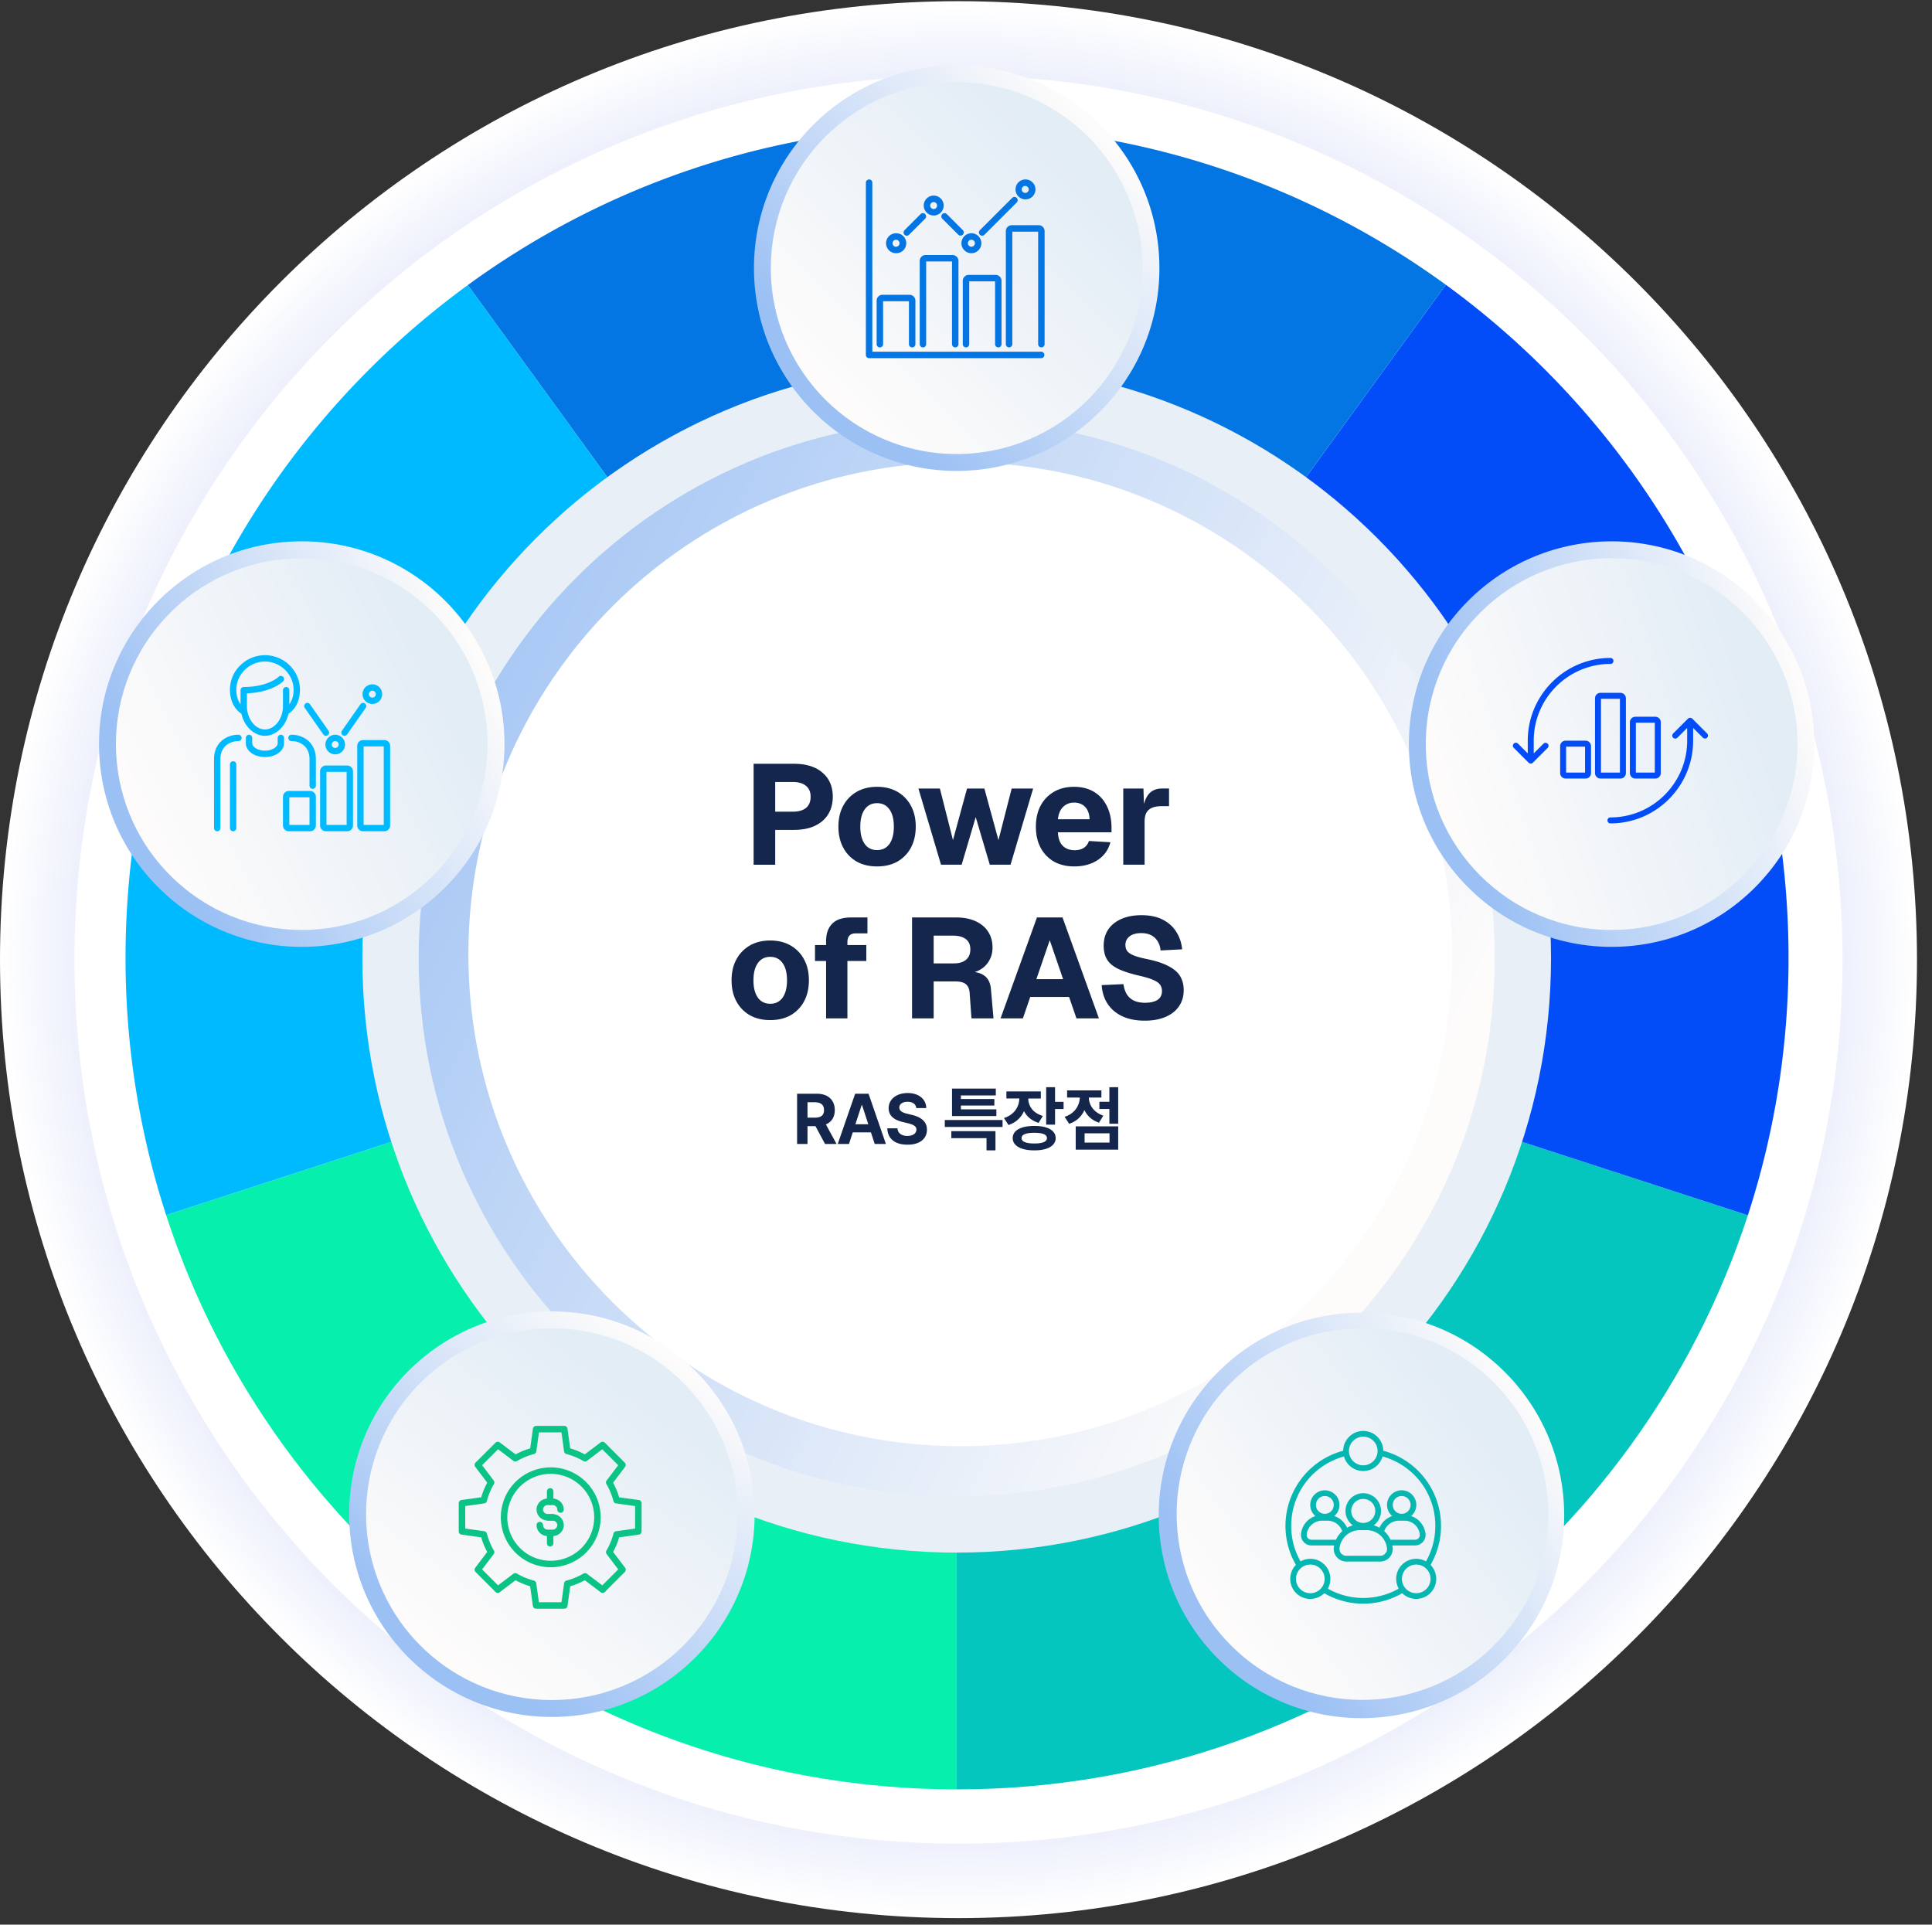 <svg xmlns="http://www.w3.org/2000/svg" width="264" height="263" fill="none"><rect width="100%" height="100%" fill="#333333" stroke="none"/><path fill="#fff" d="M130.974 262.111c72.335 0 130.974-58.639 130.974-130.974S203.309.163 130.974.163 0 58.802 0 131.137s58.64 130.974 130.974 130.974"/><path fill="#FEFEFF" d="M130.976 261.719c72.119 0 130.584-58.464 130.584-130.584C261.56 59.016 203.095.552 130.976.552 58.856.552.393 59.016.393 131.135c0 72.12 58.464 130.584 130.583 130.584"/><path fill="#FEFEFF" d="M130.975 261.328c71.903 0 130.192-58.289 130.192-130.192S202.878.944 130.975.944.783 59.234.783 131.136s58.29 130.192 130.192 130.192"/><path fill="#FDFDFF" d="M130.976 260.937c71.687 0 129.801-58.114 129.801-129.801s-58.114-129.8-129.801-129.8-129.8 58.114-129.8 129.8 58.113 129.801 129.8 129.801"/><path fill="#FCFDFF" d="M130.973 260.544c71.471 0 129.409-57.938 129.409-129.409S202.444 1.726 130.973 1.726 1.564 59.664 1.564 131.135s57.939 129.409 129.409 129.409"/><path fill="#FCFCFE" d="M130.975 260.155c71.255 0 129.019-57.764 129.019-129.019S202.23 2.118 130.975 2.118 1.957 59.882 1.957 131.136c0 71.255 57.764 129.019 129.018 129.019"/><path fill="#FBFCFE" d="M130.974 259.762c71.039 0 128.627-57.588 128.627-128.626 0-71.04-57.588-128.627-128.627-128.627-71.038 0-128.626 57.588-128.626 128.627 0 71.038 57.588 128.626 128.626 128.626"/><path fill="#FAFBFE" d="M130.977 259.371c70.823 0 128.236-57.413 128.236-128.235S201.8 2.901 130.977 2.901 2.742 60.314 2.742 131.136s57.413 128.235 128.235 128.235"/><path fill="#F9FAFE" d="M130.975 258.979c70.606 0 127.843-57.238 127.843-127.844S201.581 3.292 130.975 3.292C60.368 3.291 3.131 60.529 3.131 131.135s57.237 127.844 127.844 127.844"/><path fill="#F9FAFE" d="M130.975 258.589c70.39 0 127.453-57.063 127.453-127.453S201.365 3.683 130.975 3.683 3.521 60.745 3.521 131.136c0 70.39 57.063 127.453 127.454 127.453"/><path fill="#F8F9FE" d="M130.976 258.198c70.174 0 127.061-56.887 127.061-127.061S201.15 4.075 130.976 4.075 3.914 60.963 3.914 131.137s56.887 127.061 127.062 127.061"/><path fill="#F7F9FE" d="M130.975 257.806c69.958 0 126.67-56.712 126.67-126.67S200.933 4.466 130.975 4.466 4.305 61.178 4.305 131.136s56.712 126.67 126.67 126.67"/><path fill="#F7F8FE" d="M130.974 257.415c69.741 0 126.278-56.537 126.278-126.279S200.715 4.858 130.974 4.858 4.695 61.395 4.695 131.136s56.537 126.279 126.279 126.279"/><path fill="#F6F8FE" d="M130.975 257.024c69.525 0 125.887-56.362 125.887-125.887S200.5 5.25 130.975 5.25 5.088 61.612 5.088 131.137s56.361 125.887 125.887 125.887"/><path fill="#F5F7FD" d="M130.975 256.632c69.309 0 125.496-56.187 125.496-125.497S200.284 5.639 130.975 5.639C61.665 5.64 5.479 61.826 5.479 131.135c0 69.31 56.186 125.497 125.496 125.497"/><path fill="#F5F6FD" d="M130.976 256.242c69.093 0 125.105-56.012 125.105-125.105S200.069 6.032 130.976 6.032 5.871 62.044 5.871 131.137s56.011 125.105 125.105 125.105"/><path fill="#F4F6FD" d="M130.975 255.85c68.877 0 124.713-55.836 124.713-124.713S199.852 6.424 130.975 6.424 6.262 62.26 6.262 131.137 62.098 255.85 130.975 255.85"/><path fill="#F3F5FD" d="M130.976 255.457c68.661 0 124.322-55.66 124.322-124.321S199.637 6.814 130.976 6.814 6.654 62.474 6.654 131.136c0 68.661 55.661 124.321 124.322 124.321"/><path fill="#F3F5FD" d="M130.974 255.068c68.445 0 123.931-55.486 123.931-123.931 0-68.446-55.486-123.931-123.931-123.931S7.043 62.69 7.043 131.137c0 68.445 55.486 123.931 123.931 123.931"/><path fill="#F2F4FD" d="M130.973 254.675c68.229 0 123.539-55.31 123.539-123.539 0-68.23-55.31-123.54-123.539-123.54S7.433 62.906 7.433 131.136c0 68.229 55.311 123.539 123.54 123.539"/><path fill="#F1F3FD" d="M130.974 254.284c68.013 0 123.148-55.136 123.148-123.148 0-68.013-55.135-123.148-123.148-123.148S7.826 63.123 7.826 131.136c0 68.012 55.135 123.148 123.148 123.148"/><path fill="#F0F3FD" d="M130.975 253.892c67.797 0 122.757-54.96 122.757-122.756 0-67.797-54.96-122.757-122.757-122.757S8.219 63.34 8.219 131.136s54.96 122.756 122.756 122.756"/><path fill="#F0F2FC" d="M130.975 253.502c67.581 0 122.366-54.785 122.366-122.366S198.556 8.77 130.975 8.77C63.395 8.77 8.609 63.555 8.609 131.136s54.785 122.366 122.366 122.366"/><path fill="#EFF2FC" d="M130.974 253.111c67.365 0 121.974-54.61 121.974-121.974S198.339 9.163 130.974 9.163C63.61 9.163 9 63.773 9 131.137s54.61 121.974 121.974 121.974"/><path fill="#EEF1FC" d="M130.977 252.718c67.148 0 121.583-54.434 121.583-121.583 0-67.148-54.435-121.582-121.583-121.582S9.395 63.987 9.395 131.135c0 67.149 54.434 121.583 121.582 121.583"/><path fill="#EEF1FC" d="M130.974 252.328c66.932 0 121.191-54.26 121.191-121.192S197.906 9.946 130.974 9.946 9.784 64.203 9.784 131.135s54.258 121.192 121.19 121.192"/><path fill="#EDF0FC" d="M130.973 251.937c66.716 0 120.8-54.084 120.8-120.8s-54.084-120.8-120.8-120.8-120.8 54.084-120.8 120.8 54.085 120.8 120.8 120.8"/><path fill="#fff" d="M130.973 251.937c66.716 0 120.8-54.084 120.8-120.8s-54.084-120.8-120.8-120.8-120.8 54.084-120.8 120.8 54.085 120.8 120.8 120.8"/><path fill="#fff" d="M130.726 250.451c65.994 0 119.492-53.512 119.492-119.523S196.72 11.405 130.726 11.405c-65.993 0-119.492 53.512-119.492 119.523s53.499 119.523 119.492 119.523"/><path fill="#06EFAC" d="M130.727 204.463v40.053c-50.459-.021-93.227-32.94-108.03-78.478l38.093-12.38c9.572 29.488 37.267 50.805 69.937 50.805"/><path fill="#05C6BF" d="M238.839 166.066c-14.815 45.537-57.598 78.451-108.066 78.451h-.046v-40.054c32.67 0 60.364-21.317 69.936-50.805z"/><path fill="#024DF7" d="M244.395 130.864a113.6 113.6 0 0 1-5.555 35.202l-38.171-12.407a73.5 73.5 0 0 0 3.574-22.731c0-24.457-11.937-46.126-30.302-59.495l23.622-32.52c28.382 20.662 46.832 54.151 46.832 91.951"/><path fill="#0376E4" d="m197.564 38.912-23.622 32.52a73.53 73.53 0 0 0-86.429 0l-23.59-32.476c18.759-13.674 41.86-21.743 66.851-21.743 24.961.002 48.043 8.051 66.79 21.7"/><path fill="#00BAFF" d="M57.214 130.928a73.5 73.5 0 0 0 3.579 22.73L22.7 166.038a113.6 113.6 0 0 1-5.546-35.174c0-37.773 18.423-71.242 46.772-91.908l23.59 32.477c-18.365 13.369-30.302 35.038-30.302 59.495"/><path fill="#E8EFF7" d="M130.728 212.163c44.853 0 81.214-36.37 81.214-81.235s-36.361-81.235-81.214-81.235-81.214 36.37-81.214 81.235 36.36 81.235 81.214 81.235" style="mix-blend-mode:multiply"/><path fill="url(#a)" d="M130.727 204.464c40.602 0 73.516-32.923 73.516-73.536s-32.914-73.535-73.516-73.535-73.516 32.923-73.516 73.535c0 40.613 32.914 73.536 73.516 73.536"/><path fill="#fff" d="M131.212 197.623c37.121 0 67.213-30.1 67.213-67.23s-30.092-67.23-67.213-67.23S64 93.263 64 130.393s30.092 67.23 67.212 67.23"/><path fill="url(#b)" d="M205.625 226.669c10.819-10.821 10.819-28.365 0-39.186-10.818-10.821-28.357-10.821-39.176 0-10.818 10.821-10.818 28.365 0 39.186 10.819 10.821 28.358 10.821 39.176 0"/><path fill="url(#c)" d="M239.807 121.274c10.818-10.821 10.818-28.366 0-39.187s-28.358-10.82-39.176 0-10.818 28.366 0 39.187 28.358 10.821 39.176 0"/><path fill="url(#d)" d="M220.221 127.079c14.024 0 25.393-11.372 25.393-25.4s-11.369-25.4-25.393-25.4-25.393 11.373-25.393 25.4c0 14.028 11.369 25.4 25.393 25.4"/><path fill="url(#e)" d="M75.417 234.622c15.299 0 27.701-12.405 27.701-27.709s-12.402-27.708-27.701-27.708-27.702 12.405-27.702 27.708c0 15.304 12.402 27.709 27.701 27.709"/><path fill="url(#f)" d="M93.37 224.875c9.917-9.92 9.917-26.002 0-35.921s-25.995-9.919-35.911 0-9.917 26.001 0 35.92 25.994 9.92 35.911.001"/><path fill="url(#g)" d="M204.134 224.853c9.916-9.919 9.916-26.001 0-35.92s-25.995-9.92-35.911 0-9.917 26.001 0 35.92 25.994 9.919 35.911 0"/><path fill="url(#h)" d="M41.233 129.389c15.3 0 27.702-12.406 27.702-27.709 0-15.304-12.403-27.71-27.702-27.71S13.53 86.377 13.53 101.68s12.403 27.709 27.702 27.709"/><path fill="url(#i)" d="M59.186 119.64c9.917-9.92 9.917-26.002 0-35.92-9.916-9.92-25.994-9.92-35.91 0-9.917 9.918-9.917 26 0 35.92 9.916 9.919 25.994 9.919 35.91 0"/><path fill="url(#j)" d="M130.727 64.35c15.299 0 27.702-12.405 27.702-27.708S146.026 8.933 130.727 8.933s-27.702 12.406-27.702 27.709 12.403 27.709 27.702 27.709"/><path fill="url(#k)" d="M130.725 62.041c14.024 0 25.393-11.371 25.393-25.4 0-14.027-11.369-25.399-25.393-25.399s-25.393 11.372-25.393 25.4 11.369 25.4 25.393 25.4"/><path fill="#14264C" d="M102.978 118.163v-13.792h5.516q2.487 0 3.885 1.204 1.418 1.205 1.418 3.303 0 1.379-.641 2.408-.621 1.01-1.826 1.574-1.185.543-2.836.544h-2.564v4.759zm2.952-7.246h2.389q1.166 0 1.807-.505.64-.524.641-1.534 0-.991-.641-1.496-.621-.525-1.807-.525h-2.389zm13.919 7.479q-1.593 0-2.778-.661a4.75 4.75 0 0 1-1.845-1.903q-.66-1.224-.66-2.875t.66-2.856a4.75 4.75 0 0 1 1.845-1.903q1.185-.68 2.778-.68t2.778.68a4.75 4.75 0 0 1 1.845 1.903q.66 1.204.66 2.856t-.66 2.875a4.75 4.75 0 0 1-1.845 1.903q-1.185.661-2.778.661m0-2.234q1.087 0 1.69-.835.602-.855.602-2.37t-.602-2.351q-.603-.854-1.69-.854t-1.69.854q-.602.836-.602 2.351t.602 2.37q.603.835 1.69.835m8.738 2.001-3.088-10.412h2.933l1.787 7.051 1.923-7.051h2.37l1.923 7.051 1.807-7.051h2.933l-3.089 10.412h-2.836l-1.923-6.508-1.923 6.508zm18.207.233q-1.592 0-2.777-.661a4.8 4.8 0 0 1-1.826-1.903q-.642-1.224-.641-2.875 0-1.651.641-2.856a4.8 4.8 0 0 1 1.826-1.903q1.165-.68 2.758-.68 1.554 0 2.7.68t1.768 1.942q.64 1.263.641 3.011v.583h-7.323q.058 1.243.66 1.845.621.603 1.632.602.738 0 1.223-.311.506-.31.719-.951l2.933.175q-.408 1.553-1.729 2.428-1.32.873-3.205.874m-2.233-6.449h4.331q-.058-1.146-.641-1.71-.562-.563-1.476-.563t-1.515.602q-.584.584-.699 1.671m8.929 6.216v-10.412h2.758l.098 3.03-.214-.058q.252-1.574.893-2.273.642-.699 1.768-.699h.952v2.409h-.952q-.816 0-1.34.213-.525.214-.797.68-.252.466-.252 1.263v5.847zm-48.241 21.233q-1.592 0-2.777-.661a4.76 4.76 0 0 1-1.846-1.903q-.66-1.224-.66-2.875t.66-2.856a4.76 4.76 0 0 1 1.846-1.903q1.185-.68 2.777-.68t2.778.68a4.76 4.76 0 0 1 1.846 1.903q.66 1.204.66 2.856t-.66 2.875a4.76 4.76 0 0 1-1.846 1.903q-1.185.661-2.778.661m0-2.234q1.089 0 1.69-.835.603-.855.603-2.37t-.603-2.351q-.601-.854-1.69-.854t-1.689.854q-.603.836-.603 2.351t.603 2.37q.601.834 1.689.835m7.632 2.001v-10.548q0-1.554.835-2.389.836-.855 2.603-.855h2.215v2.176h-1.593q-.603 0-.874.31-.272.292-.272.894v10.412zm-1.515-7.848v-2.175h7.012v2.175zm13.263 7.848v-13.792h6.041q1.515 0 2.623.505 1.127.505 1.728 1.438.603.912.603 2.175 0 .952-.408 1.69a3.24 3.24 0 0 1-1.088 1.204 3.55 3.55 0 0 1-1.574.583l-.058-.175q1.38 0 2.098.602.719.583.816 1.807l.35 3.963h-3.011l-.253-3.497q-.058-.796-.505-1.165-.427-.389-1.476-.389h-2.933v5.051zm2.953-7.518h2.758q1.068 0 1.651-.485.602-.506.602-1.418 0-.933-.602-1.399-.602-.486-1.748-.486h-2.661zm9.139 7.518 4.973-13.792h3.496l4.973 13.792h-3.069l-1.01-2.934h-5.303l-1.01 2.934zm4.895-5.362h3.652l-1.826-5.322zm14.811 5.672q-1.788 0-3.069-.602-1.282-.602-2.001-1.69t-.816-2.564l2.972-.136q.117.816.466 1.399.369.563.972.855.621.291 1.515.291.738 0 1.243-.175.525-.174.796-.524.272-.369.272-.894 0-.486-.233-.835-.233-.369-.893-.661-.661-.31-1.943-.602-1.767-.408-2.855-.913-1.068-.504-1.554-1.262-.486-.777-.486-1.943 0-1.244.602-2.175.622-.933 1.787-1.457 1.166-.525 2.778-.525 1.71 0 2.894.603 1.185.601 1.846 1.651.68 1.049.816 2.408l-2.953.156q-.058-.719-.389-1.244a2.2 2.2 0 0 0-.893-.835q-.564-.291-1.36-.291-1.01 0-1.593.447a1.42 1.42 0 0 0-.563 1.165q0 .506.253.855.271.33.874.583.621.252 1.748.485 1.923.388 3.03.991 1.127.582 1.593 1.398t.466 1.865q0 1.282-.66 2.234-.642.933-1.846 1.437-1.185.505-2.816.505M108.919 156.324v-6.867h2.694c1.56 0 2.456.877 2.456 2.238 0 .939-.431 1.622-1.214 1.959l1.461 2.67h-1.575l-1.313-2.438h-1.086v2.438zm1.423-3.595h1.005c.844 0 1.257-.346 1.252-1.034.005-.692-.408-1.067-1.252-1.072h-1.005zm5.667 3.595h-1.536l2.38-6.867h1.831l2.371 6.867h-1.527l-.517-1.584h-2.485zm.877-2.694h1.765l-.859-2.627h-.047zm8.319-2.21c-.057-.545-.489-.863-1.186-.863-.721 0-1.124.332-1.129.787-.004.498.508.721 1.101.854l.616.152c1.176.27 2.054.868 2.058 2.01-.004 1.257-.981 2.063-2.655 2.059-1.66.004-2.718-.764-2.76-2.239h1.384c.048.693.598 1.044 1.357 1.044.749 0 1.233-.351 1.233-.864 0-.469-.427-.687-1.176-.872l-.75-.18c-1.157-.285-1.868-.863-1.868-1.869-.005-1.247 1.095-2.077 2.599-2.077 1.522 0 2.523.844 2.541 2.058zm11.789 1.632V154h-7.891v-.948zm-6.999 2.475v-.958h6.032v2.627h-1.223v-1.669zm.095-3.016v-3.756h5.984v.939h-4.77v.484h4.571v.891h-4.571v.522h4.846v.92zm12.135-3.367v.967h-1.716c.004 1.006.616 1.978 1.992 2.381l-.579.948c-.953-.289-1.617-.872-1.997-1.607-.384.868-1.086 1.56-2.119 1.901l-.617-.958c1.432-.45 2.082-1.569 2.096-2.665h-1.764v-.967zm-3.841 6.374c-.005-1.053 1.134-1.665 2.959-1.66 1.798-.005 2.907.607 2.912 1.66-.005 1.057-1.114 1.683-2.912 1.678-1.825.005-2.964-.621-2.959-1.678m1.214 0c-.009.493.612.739 1.745.739 1.12 0 1.717-.246 1.717-.739 0-.484-.597-.726-1.717-.721-1.133-.005-1.754.237-1.745.721m3.358-1.831v-5.122h1.214v2.002h1.166v.986h-1.166v2.134zm9.84-5.122v4.989h-1.204v-2.011h-1.366v-.986h1.366v-1.992zm-7.322 4.05c1.399-.45 2.044-1.551 2.077-2.637h-1.735v-.976h4.685v.976h-1.717c.015.987.636 2.025 1.983 2.476l-.598.958c-.958-.313-1.617-.944-1.992-1.722a3.32 3.32 0 0 1-2.086 1.874zm1.518 4.486v-3.186h5.804v3.186zm1.214-.967h3.405v-1.271h-3.405z"/><path fill="#00BAFF" d="M32.987 97.529c.39 1.712 1.705 3.017 3.217 3.017s2.827-1.305 3.218-3.017c.391-.249 1.566-1.17 1.566-3.283a4.64 4.64 0 0 0-1.42-3.334 4.784 4.784 0 0 0-6.727 0 4.64 4.64 0 0 0-1.42 3.334c0 2.113 1.174 3.038 1.566 3.283m3.217-7.131c2.122 0 3.914 1.762 3.914 3.848 0 .953-.285 1.588-.58 1.99v-1.924a.435.435 0 0 0-.87 0v2.175c0 1.728-1.128 3.19-2.464 3.19s-2.464-1.462-2.464-3.19V94.74c3.388-.117 4.882-1.572 4.946-1.636a.434.434 0 0 0-.613-.617c-.014.014-1.462 1.39-4.768 1.39a.435.435 0 0 0-.435.435v1.923c-.294-.402-.58-1.037-.58-1.989 0-2.086 1.793-3.848 3.914-3.848m2.61 10.438a.44.44 0 0 0-.435-.435.437.437 0 0 0-.435.435v.725c0 .54-.813 1.015-1.74 1.015s-1.74-.475-1.74-1.015v-.725a.44.44 0 0 0-.434-.435.437.437 0 0 0-.435.435v.725c0 1.057 1.146 1.884 2.61 1.884s2.609-.827 2.609-1.884zm-6.234-.435c-1.606 0-3.334 1.043-3.334 3.334v9.424a.433.433 0 0 0 .435.435.434.434 0 0 0 .435-.435v-9.424c0-1.702 1.238-2.464 2.464-2.464a.434.434 0 0 0 .435-.435.44.44 0 0 0-.435-.435m-.725 3.624a.434.434 0 0 0-.434.435v8.699a.434.434 0 0 0 .742.307.43.43 0 0 0 .127-.307v-8.699a.433.433 0 0 0-.435-.435m7.973-3.624a.437.437 0 0 0-.434.435.433.433 0 0 0 .434.435c1.227 0 2.465.762 2.465 2.464v3.625a.434.434 0 0 0 .742.307.43.43 0 0 0 .128-.307v-3.625c0-2.291-1.728-3.334-3.335-3.334m12.685.725h-2.9a.8.8 0 0 0-.797.797v10.873a.796.796 0 0 0 .797.798h2.9a.796.796 0 0 0 .797-.798v-10.873a.8.8 0 0 0-.797-.797m-.073 11.598h-2.754v-10.728h2.754zm-5.001-8.119h-2.9a.796.796 0 0 0-.797.798v7.393a.796.796 0 0 0 .798.798h2.899a.796.796 0 0 0 .797-.798v-7.393a.796.796 0 0 0-.797-.798m-.073 8.119h-2.754v-7.249h2.754zm-5-4.639h-2.9a.8.8 0 0 0-.797.797v3.914a.796.796 0 0 0 .797.798h2.9a.796.796 0 0 0 .797-.798v-3.914a.8.8 0 0 0-.798-.797m-.073 4.639h-2.754v-3.77h2.754zm4.534-12.256a.44.44 0 0 0 .325.072.43.43 0 0 0 .281-.18l2.537-3.624a.435.435 0 0 0-.713-.499l-2.537 3.625a.435.435 0 0 0 .107.606m-2.36 1.274a1.342 1.342 0 0 0 2.29.948 1.34 1.34 0 0 0 .29-1.461 1.34 1.34 0 0 0-2.187-.435 1.34 1.34 0 0 0-.393.948m1.341-.471a.47.47 0 0 1 .462.563.473.473 0 0 1-.854.17.474.474 0 0 1 .06-.595.47.47 0 0 1 .332-.138m5.074-5.074a1.341 1.341 0 1 0 0-2.682 1.341 1.341 0 0 0 0 2.682m0-1.812a.47.47 0 1 1 0 .94.47.47 0 0 1 0-.94m-6.699 5.975a.433.433 0 0 0 .606.108.436.436 0 0 0 .107-.606l-2.537-3.625a.435.435 0 1 0-.713.499z"/><path fill="#024DF7" d="M220.062 90.724a.407.407 0 0 0 .409-.408.407.407 0 0 0-.409-.409c-6.23 0-11.3 5.072-11.3 11.305v1.737l-1.345-1.345a.4.4 0 0 0-.285-.109.404.404 0 0 0-.401.401.4.4 0 0 0 .109.286l2.042 2.043q.03.029.064.051h.004a.4.4 0 0 0 .068.035h.006a.4.4 0 0 0 .068.021h.004q.074.015.15 0h.004a.4.4 0 0 0 .068-.021h.005a.3.3 0 0 0 .068-.035h.005a.5.5 0 0 0 .064-.051l2.042-2.043a.41.41 0 0 0-.578-.578l-1.345 1.345v-1.737c0-5.783 4.703-10.488 10.483-10.488m13.223 9.518-2.042-2.043a1 1 0 0 0-.064-.052h-.004a1 1 0 0 0-.068-.034h-.005a1 1 0 0 0-.072-.022h-.003a.4.4 0 0 0-.151 0h-.004a1 1 0 0 0-.071.022h-.005a.4.4 0 0 0-.068.034h-.005a1 1 0 0 0-.063.052l-2.042 2.043a.41.41 0 0 0 .01.568.41.41 0 0 0 .567.01l1.351-1.345v1.737c0 5.783-4.703 10.487-10.484 10.487a.409.409 0 0 0 0 .818c6.231 0 11.3-5.072 11.3-11.305v-1.737l1.346 1.345a.409.409 0 0 0 .577-.578m-11.112 5.396V95.423a.75.75 0 0 0-.749-.749h-2.723a.746.746 0 0 0-.749.75v10.214c0 .199.079.39.22.53.14.141.33.22.529.22h2.723a.75.75 0 0 0 .529-.22.75.75 0 0 0 .22-.53m-.817-.068h-2.587V95.492h2.587zm2.11.818h2.723a.75.75 0 0 0 .529-.22.75.75 0 0 0 .22-.53v-6.946a.75.75 0 0 0-.749-.749h-2.723a.746.746 0 0 0-.749.75v6.945c0 .199.079.39.22.53.14.141.33.22.529.22m.068-7.628h2.587v6.81h-2.587zm-6.875 2.452h-2.723a.75.75 0 0 0-.749.749v3.677a.75.75 0 0 0 .749.75h2.723a.75.75 0 0 0 .529-.22.75.75 0 0 0 .22-.53v-3.677a.75.75 0 0 0-.749-.749m-.068 4.358h-2.587v-3.541h2.587z"/><path fill="#0376E4" d="M134.208 32.209a.44.44 0 0 0 .312-.13l4.414-4.413a.441.441 0 0 0-.624-.624l-4.414 4.414a.44.44 0 0 0 .067.678.44.44 0 0 0 .245.075m-5.461-2.337 2.207 2.207a.44.44 0 0 0 .613-.01.442.442 0 0 0 .01-.613l-2.206-2.207a.443.443 0 0 0-.743.315.44.44 0 0 0 .119.308m-8.516 17.601a.44.44 0 0 0 .441-.441v-5.868h3.531v5.868a.44.44 0 0 0 .883 0V41.09a.81.81 0 0 0-.809-.81h-3.678a.807.807 0 0 0-.809.81v5.942a.44.44 0 0 0 .441.441m10.299 0a.44.44 0 0 0 .441-.441V35.658a.81.81 0 0 0-.809-.81h-3.678a.807.807 0 0 0-.809.81v11.374a.44.44 0 1 0 .882 0V35.73h3.531v11.3a.44.44 0 0 0 .442.442m11.402-16.699h-3.678a.81.81 0 0 0-.809.81v15.448a.44.44 0 0 0 .753.312.44.44 0 0 0 .13-.312V31.657h3.531v15.375a.44.44 0 1 0 .882 0V31.584a.81.81 0 0 0-.809-.81m-5.517 16.7a.44.44 0 0 0 .441-.442v-8.658a.81.81 0 0 0-.809-.809h-3.678a.807.807 0 0 0-.809.81v8.657a.44.44 0 1 0 .882 0v-8.584h3.532v8.584a.44.44 0 0 0 .441.441m-8.828-18.024a1.36 1.36 0 0 0 1.335-1.626 1.36 1.36 0 0 0-1.855-.992 1.36 1.36 0 0 0-.841 1.257 1.366 1.366 0 0 0 1.361 1.361m0-1.839a.48.48 0 0 1 .094.947.48.48 0 0 1-.491-.203.475.475 0 0 1 .059-.604c.09-.09.212-.14.338-.14m5.15 6.989a1.362 1.362 0 1 0 0-2.724 1.362 1.362 0 0 0 0 2.724m0-1.84a.475.475 0 0 1 .442.296.48.48 0 0 1-.104.52.478.478 0 1 1-.338-.815m-8.828-.551a.44.44 0 0 0 .312-.13l2.207-2.207a.441.441 0 0 0-.624-.623l-2.207 2.207a.45.45 0 0 0-.095.48.44.44 0 0 0 .407.273m-1.471 2.39a1.362 1.362 0 1 0 0-2.723 1.362 1.362 0 0 0 0 2.724m0-1.838a.48.48 0 0 1 .442.295.48.48 0 0 1-.104.52.478.478 0 1 1-.338-.815m17.655-5.518a1.362 1.362 0 1 0 0-2.723 1.362 1.362 0 0 0 0 2.723m0-1.839a.48.48 0 0 1 .338.817.478.478 0 1 1-.338-.817m2.207 22.658h-23.099v-23.1a.44.44 0 0 0-.753-.311.44.44 0 0 0-.13.312v23.54a.44.44 0 0 0 .442.441h23.54a.442.442 0 0 0 0-.882"/><path stroke="#0BC385" stroke-linecap="round" stroke-linejoin="round" stroke-width=".886" d="M87.228 209.267v-3.85l-2.977-.412a9.3 9.3 0 0 0-1.005-2.427l1.814-2.397-2.722-2.726-2.397 1.814a9.3 9.3 0 0 0-2.424-1.004l-.409-2.976H73.26l-.413 2.979a9.4 9.4 0 0 0-2.425 1.004l-2.405-1.817-2.722 2.723 1.814 2.397a9.3 9.3 0 0 0-1.004 2.426l-2.978.412v3.851l2.978.412a9.3 9.3 0 0 0 1.004 2.427l-1.814 2.396 2.722 2.723 2.397-1.815a9.3 9.3 0 0 0 2.425 1.005l.413 2.978h3.856l.413-2.978a9.3 9.3 0 0 0 2.425-1.005l2.397 1.815 2.722-2.723-1.814-2.396a9.3 9.3 0 0 0 1.005-2.427z"/><path stroke="#0BC385" stroke-linecap="round" stroke-linejoin="round" stroke-width=".886" d="M75.177 213.719a6.38 6.38 0 1 0 0-12.759 6.38 6.38 0 0 0 0 12.759"/><path stroke="#0BC385" stroke-linecap="round" stroke-linejoin="round" stroke-width=".886" d="M75.483 207.34h-.61a1.14 1.14 0 0 1-.787-.311c-.209-.2-.326-.47-.326-.752s.117-.553.326-.752c.209-.2.492-.312.787-.312h.61c.295.001.578.113.787.312.208.2.325.47.325.752"/><path stroke="#0BC385" stroke-linecap="round" stroke-linejoin="round" stroke-width=".886" d="M74.873 207.34h.61c.295 0 .578.112.787.312.208.199.325.47.325.752s-.117.552-.326.751a1.14 1.14 0 0 1-.786.311h-.61a1.14 1.14 0 0 1-.787-.311 1.04 1.04 0 0 1-.326-.751M75.178 210.884v-1.418M75.178 205.213v-1.418"/><mask id="l" width="23" height="25" x="174.752" y="194.637" fill="#000" maskUnits="userSpaceOnUse"><path fill="#fff" d="M174.752 194.637h23v25h-23z"/><path fill-rule="evenodd" d="M194.977 217.207a2.06 2.06 0 0 1-2.241.445 2.05 2.05 0 0 1-1.269-1.899 2.058 2.058 0 0 1 3.51-1.455 2.06 2.06 0 0 1 0 2.909m-8.692 1.253a9.93 9.93 0 0 0 4.983-1.337 2.638 2.638 0 0 1 3.627-3.626 9.94 9.94 0 0 0 1.335-4.983 9.9 9.9 0 0 0-7.381-9.611 2.645 2.645 0 0 1-2.564 2.015 2.64 2.64 0 0 1-2.565-2.015 9.9 9.9 0 0 0-7.38 9.611 9.9 9.9 0 0 0 1.336 4.983 2.638 2.638 0 0 1 3.627 3.626 9.9 9.9 0 0 0 4.982 1.337m-8.692-1.253a2.06 2.06 0 0 1-.446-2.242 2.06 2.06 0 0 1 3.044-.923 2.06 2.06 0 0 1 .875 2.112 2.056 2.056 0 0 1-3.473 1.053m8.692-20.987a2.057 2.057 0 1 1 0 4.114 2.057 2.057 0 0 1 0-4.114m9.071 17.635a10.532 10.532 0 0 0-6.435-15.535v-.043a2.643 2.643 0 0 0-2.64-2.64 2.643 2.643 0 0 0-2.64 2.64v.043a10.525 10.525 0 0 0-7.087 6.165 10.53 10.53 0 0 0 .652 9.37l-.031.031a2.644 2.644 0 0 0 0 3.733 2.64 2.64 0 0 0 3.733 0l.03-.031a10.54 10.54 0 0 0 10.683 0l.03.031a2.642 2.642 0 0 0 4.506-1.866c0-.7-.278-1.371-.772-1.867l-.032-.031zm-6.32-4.592a2.23 2.23 0 0 1 2.115-1.562h.759a2.206 2.206 0 0 1 2.199 1.964.753.753 0 0 1-.748.837h-3.42a3.45 3.45 0 0 0-.905-1.239m.333 3.091a1 1 0 0 1-.768.343h-4.638a1.02 1.02 0 0 1-.768-.344 1.04 1.04 0 0 1-.256-.801 2.88 2.88 0 0 1 2.862-2.557h.962a2.88 2.88 0 0 1 2.863 2.557.99.99 0 0 1-.256.802zm-6.747-1.852h-3.42a.76.76 0 0 1-.56-.251.74.74 0 0 1-.187-.586 2.21 2.21 0 0 1 2.199-1.964h.76a2.23 2.23 0 0 1 2.114 1.562c-.391.34-.7.763-.906 1.239m-1.588-6.171a1.31 1.31 0 0 1 1.216.812 1.316 1.316 0 1 1-1.216-.812m3.504 2.141a1.75 1.75 0 0 1 1.077-1.611 1.738 1.738 0 0 1 2.377 1.271 1.743 1.743 0 1 1-3.454.34m6.993-2.141a1.315 1.315 0 0 1 .256 2.606 1.32 1.32 0 0 1-1.35-.559 1.31 1.31 0 0 1 .164-1.661c.246-.247.581-.386.93-.386m-1.397 6.753q.046.2.07.403a1.6 1.6 0 0 1-.4 1.255 1.605 1.605 0 0 1-1.202.538h-4.638a1.613 1.613 0 0 1-1.602-1.793 3 3 0 0 1 .07-.403h-3.229a1.334 1.334 0 0 1-1.326-1.484 2.8 2.8 0 0 1 2.079-2.393 1.897 1.897 0 1 1 2.157 0 2.822 2.822 0 0 1 1.908 1.7 3.4 3.4 0 0 1 1.093-.424 2.326 2.326 0 1 1 2.338 0c.386.078.756.221 1.093.424a2.83 2.83 0 0 1 1.909-1.7 1.895 1.895 0 0 1-.734-2.127 1.896 1.896 0 0 1 2.937-.965 1.897 1.897 0 0 1-.046 3.092 2.79 2.79 0 0 1 2.077 2.393 1.32 1.32 0 0 1-.33 1.039 1.335 1.335 0 0 1-.996.445z" clip-rule="evenodd"/></mask><path fill="#05B7B0" fill-rule="evenodd" d="M194.977 217.207a2.06 2.06 0 0 1-2.241.445 2.05 2.05 0 0 1-1.269-1.899 2.058 2.058 0 0 1 3.51-1.455 2.06 2.06 0 0 1 0 2.909m-8.692 1.253a9.93 9.93 0 0 0 4.983-1.337 2.638 2.638 0 0 1 3.627-3.626 9.94 9.94 0 0 0 1.335-4.983 9.9 9.9 0 0 0-7.381-9.611 2.645 2.645 0 0 1-2.564 2.015 2.64 2.64 0 0 1-2.565-2.015 9.9 9.9 0 0 0-7.38 9.611 9.9 9.9 0 0 0 1.336 4.983 2.638 2.638 0 0 1 3.627 3.626 9.9 9.9 0 0 0 4.982 1.337m-8.692-1.253a2.06 2.06 0 0 1-.446-2.242 2.06 2.06 0 0 1 3.044-.923 2.06 2.06 0 0 1 .875 2.112 2.056 2.056 0 0 1-3.473 1.053m8.692-20.987a2.057 2.057 0 1 1 0 4.114 2.057 2.057 0 0 1 0-4.114m9.071 17.635a10.532 10.532 0 0 0-6.435-15.535v-.043a2.643 2.643 0 0 0-2.64-2.64 2.643 2.643 0 0 0-2.64 2.64v.043a10.525 10.525 0 0 0-7.087 6.165 10.53 10.53 0 0 0 .652 9.37l-.031.031a2.644 2.644 0 0 0 0 3.733 2.64 2.64 0 0 0 3.733 0l.03-.031a10.54 10.54 0 0 0 10.683 0l.03.031a2.642 2.642 0 0 0 4.506-1.866c0-.7-.278-1.371-.772-1.867l-.032-.031zm-6.32-4.592a2.23 2.23 0 0 1 2.115-1.562h.759a2.206 2.206 0 0 1 2.199 1.964.753.753 0 0 1-.748.837h-3.42a3.45 3.45 0 0 0-.905-1.239m.333 3.091a1 1 0 0 1-.768.343h-4.638a1.02 1.02 0 0 1-.768-.344 1.04 1.04 0 0 1-.256-.801 2.88 2.88 0 0 1 2.862-2.557h.962a2.88 2.88 0 0 1 2.863 2.557.99.99 0 0 1-.256.802zm-6.747-1.852h-3.42a.76.76 0 0 1-.56-.251.74.74 0 0 1-.187-.586 2.21 2.21 0 0 1 2.199-1.964h.76a2.23 2.23 0 0 1 2.114 1.562c-.391.34-.7.763-.906 1.239m-1.588-6.171a1.31 1.31 0 0 1 1.216.812 1.316 1.316 0 1 1-1.216-.812m3.504 2.141a1.75 1.75 0 0 1 1.077-1.611 1.738 1.738 0 0 1 2.377 1.271 1.743 1.743 0 1 1-3.454.34m6.993-2.141a1.315 1.315 0 0 1 .256 2.606 1.32 1.32 0 0 1-1.35-.559 1.31 1.31 0 0 1 .164-1.661c.246-.247.581-.386.93-.386m-1.397 6.753q.046.2.07.403a1.6 1.6 0 0 1-.4 1.255 1.605 1.605 0 0 1-1.202.538h-4.638a1.613 1.613 0 0 1-1.602-1.793 3 3 0 0 1 .07-.403h-3.229a1.334 1.334 0 0 1-1.326-1.484 2.8 2.8 0 0 1 2.079-2.393 1.897 1.897 0 1 1 2.157 0 2.822 2.822 0 0 1 1.908 1.7 3.4 3.4 0 0 1 1.093-.424 2.326 2.326 0 1 1 2.338 0c.386.078.756.221 1.093.424a2.83 2.83 0 0 1 1.909-1.7 1.895 1.895 0 0 1-.734-2.127 1.896 1.896 0 0 1 2.937-.965 1.897 1.897 0 0 1-.046 3.092 2.79 2.79 0 0 1 2.077 2.393 1.32 1.32 0 0 1-.33 1.039 1.335 1.335 0 0 1-.996.445z" clip-rule="evenodd"/><path stroke="#05B7B0" stroke-width=".2" d="M194.977 217.207a2.06 2.06 0 0 1-2.241.445 2.05 2.05 0 0 1-1.269-1.899 2.058 2.058 0 0 1 3.51-1.455 2.06 2.06 0 0 1 0 2.909Zm-8.692 1.253a9.93 9.93 0 0 0 4.983-1.337 2.638 2.638 0 0 1 3.627-3.626 9.94 9.94 0 0 0 1.335-4.983 9.9 9.9 0 0 0-7.381-9.611 2.645 2.645 0 0 1-2.564 2.015 2.64 2.64 0 0 1-2.565-2.015 9.9 9.9 0 0 0-7.38 9.611 9.9 9.9 0 0 0 1.336 4.983 2.638 2.638 0 0 1 3.627 3.626 9.9 9.9 0 0 0 4.982 1.337Zm-8.692-1.253a2.06 2.06 0 0 1-.446-2.242 2.06 2.06 0 0 1 3.044-.923 2.06 2.06 0 0 1 .875 2.112 2.056 2.056 0 0 1-3.473 1.053Zm8.692-20.987a2.057 2.057 0 1 1 0 4.114 2.057 2.057 0 0 1 0-4.114Zm9.071 17.635a10.532 10.532 0 0 0-6.435-15.535v-.043a2.643 2.643 0 0 0-2.64-2.64 2.643 2.643 0 0 0-2.64 2.64v.043a10.525 10.525 0 0 0-7.087 6.165 10.53 10.53 0 0 0 .652 9.37l-.031.031a2.644 2.644 0 0 0 0 3.733 2.64 2.64 0 0 0 3.733 0l.03-.031a10.54 10.54 0 0 0 10.683 0l.03.031a2.642 2.642 0 0 0 4.506-1.866c0-.7-.278-1.371-.772-1.867l-.032-.031zm-6.32-4.592a2.23 2.23 0 0 1 2.115-1.562h.759a2.206 2.206 0 0 1 2.199 1.964.753.753 0 0 1-.748.837h-3.42a3.45 3.45 0 0 0-.905-1.239Zm.333 3.091a1 1 0 0 1-.768.343h-4.638a1.02 1.02 0 0 1-.768-.344 1.04 1.04 0 0 1-.256-.801 2.88 2.88 0 0 1 2.862-2.557h.962a2.88 2.88 0 0 1 2.863 2.557.99.99 0 0 1-.256.802zm-6.747-1.852h-3.42a.76.76 0 0 1-.56-.251.74.74 0 0 1-.187-.586 2.21 2.21 0 0 1 2.199-1.964h.76a2.23 2.23 0 0 1 2.114 1.562c-.391.34-.7.763-.906 1.239Zm-1.588-6.171a1.31 1.31 0 0 1 1.216.812 1.316 1.316 0 1 1-1.216-.812Zm3.504 2.141a1.75 1.75 0 0 1 1.077-1.611 1.738 1.738 0 0 1 2.377 1.271 1.743 1.743 0 1 1-3.454.34Zm6.993-2.141a1.315 1.315 0 0 1 .256 2.606 1.32 1.32 0 0 1-1.35-.559 1.31 1.31 0 0 1 .164-1.661c.246-.247.581-.386.93-.386Zm-1.397 6.753q.046.2.07.403a1.6 1.6 0 0 1-.4 1.255 1.605 1.605 0 0 1-1.202.538h-4.638a1.613 1.613 0 0 1-1.602-1.793 3 3 0 0 1 .07-.403h-3.229a1.334 1.334 0 0 1-1.326-1.484 2.8 2.8 0 0 1 2.079-2.393 1.897 1.897 0 1 1 2.157 0 2.822 2.822 0 0 1 1.908 1.7 3.4 3.4 0 0 1 1.093-.424 2.326 2.326 0 1 1 2.338 0c.386.078.756.221 1.093.424a2.83 2.83 0 0 1 1.909-1.7 1.895 1.895 0 0 1-.734-2.127 1.896 1.896 0 0 1 2.937-.965 1.897 1.897 0 0 1-.046 3.092 2.79 2.79 0 0 1 2.077 2.393 1.32 1.32 0 0 1-.33 1.039 1.335 1.335 0 0 1-.996.445z" clip-rule="evenodd" mask="url(#l)"/><defs><linearGradient id="a" x1="189.961" x2="44.102" y1="161.118" y2="86.819" gradientUnits="userSpaceOnUse"><stop stop-color="#FEFCFB"/><stop offset="1" stop-color="#9BC0F4"/></linearGradient><linearGradient id="b" x1="208.64" x2="168.699" y1="190.226" y2="219.311" gradientUnits="userSpaceOnUse"><stop stop-color="#FEFCFB"/><stop offset="1" stop-color="#9BC0F4"/></linearGradient><linearGradient id="c" x1="246.141" x2="199.249" y1="93.251" y2="108.483" gradientUnits="userSpaceOnUse"><stop stop-color="#FEFCFB"/><stop offset="1" stop-color="#9BC0F4"/></linearGradient><linearGradient id="d" x1="196.765" x2="239.589" y1="109.849" y2="95.792" gradientUnits="userSpaceOnUse"><stop stop-color="#FEFCFB"/><stop offset="1" stop-color="#E3EDF6"/></linearGradient><linearGradient id="e" x1="91.427" x2="62.437" y1="184.849" y2="224.738" gradientUnits="userSpaceOnUse"><stop stop-color="#FEFCFB"/><stop offset="1" stop-color="#9BC0F4"/></linearGradient><linearGradient id="f" x1="60.732" x2="87.305" y1="227.136" y2="190.572" gradientUnits="userSpaceOnUse"><stop stop-color="#FEFCFB"/><stop offset="1" stop-color="#E3EDF6"/></linearGradient><linearGradient id="g" x1="165.727" x2="202.34" y1="221.788" y2="195.127" gradientUnits="userSpaceOnUse"><stop stop-color="#FEFCFB"/><stop offset="1" stop-color="#E3EDF6"/></linearGradient><linearGradient id="h" x1="65.507" x2="21.576" y1="89.318" y2="111.696" gradientUnits="userSpaceOnUse"><stop stop-color="#FEFCFB"/><stop offset="1" stop-color="#9BC0F4"/></linearGradient><linearGradient id="i" x1="18.973" x2="59.243" y1="113.022" y2="92.509" gradientUnits="userSpaceOnUse"><stop stop-color="#FEFCFB"/><stop offset="1" stop-color="#E3EDF6"/></linearGradient><linearGradient id="j" x1="150" x2="115.129" y1="17.363" y2="52.225" gradientUnits="userSpaceOnUse"><stop stop-color="#FEFCFB"/><stop offset="1" stop-color="#9BC0F4"/></linearGradient><linearGradient id="k" x1="113.058" x2="145.023" y1="54.313" y2="22.357" gradientUnits="userSpaceOnUse"><stop stop-color="#FEFCFB"/><stop offset="1" stop-color="#E3EDF6"/></linearGradient></defs></svg>